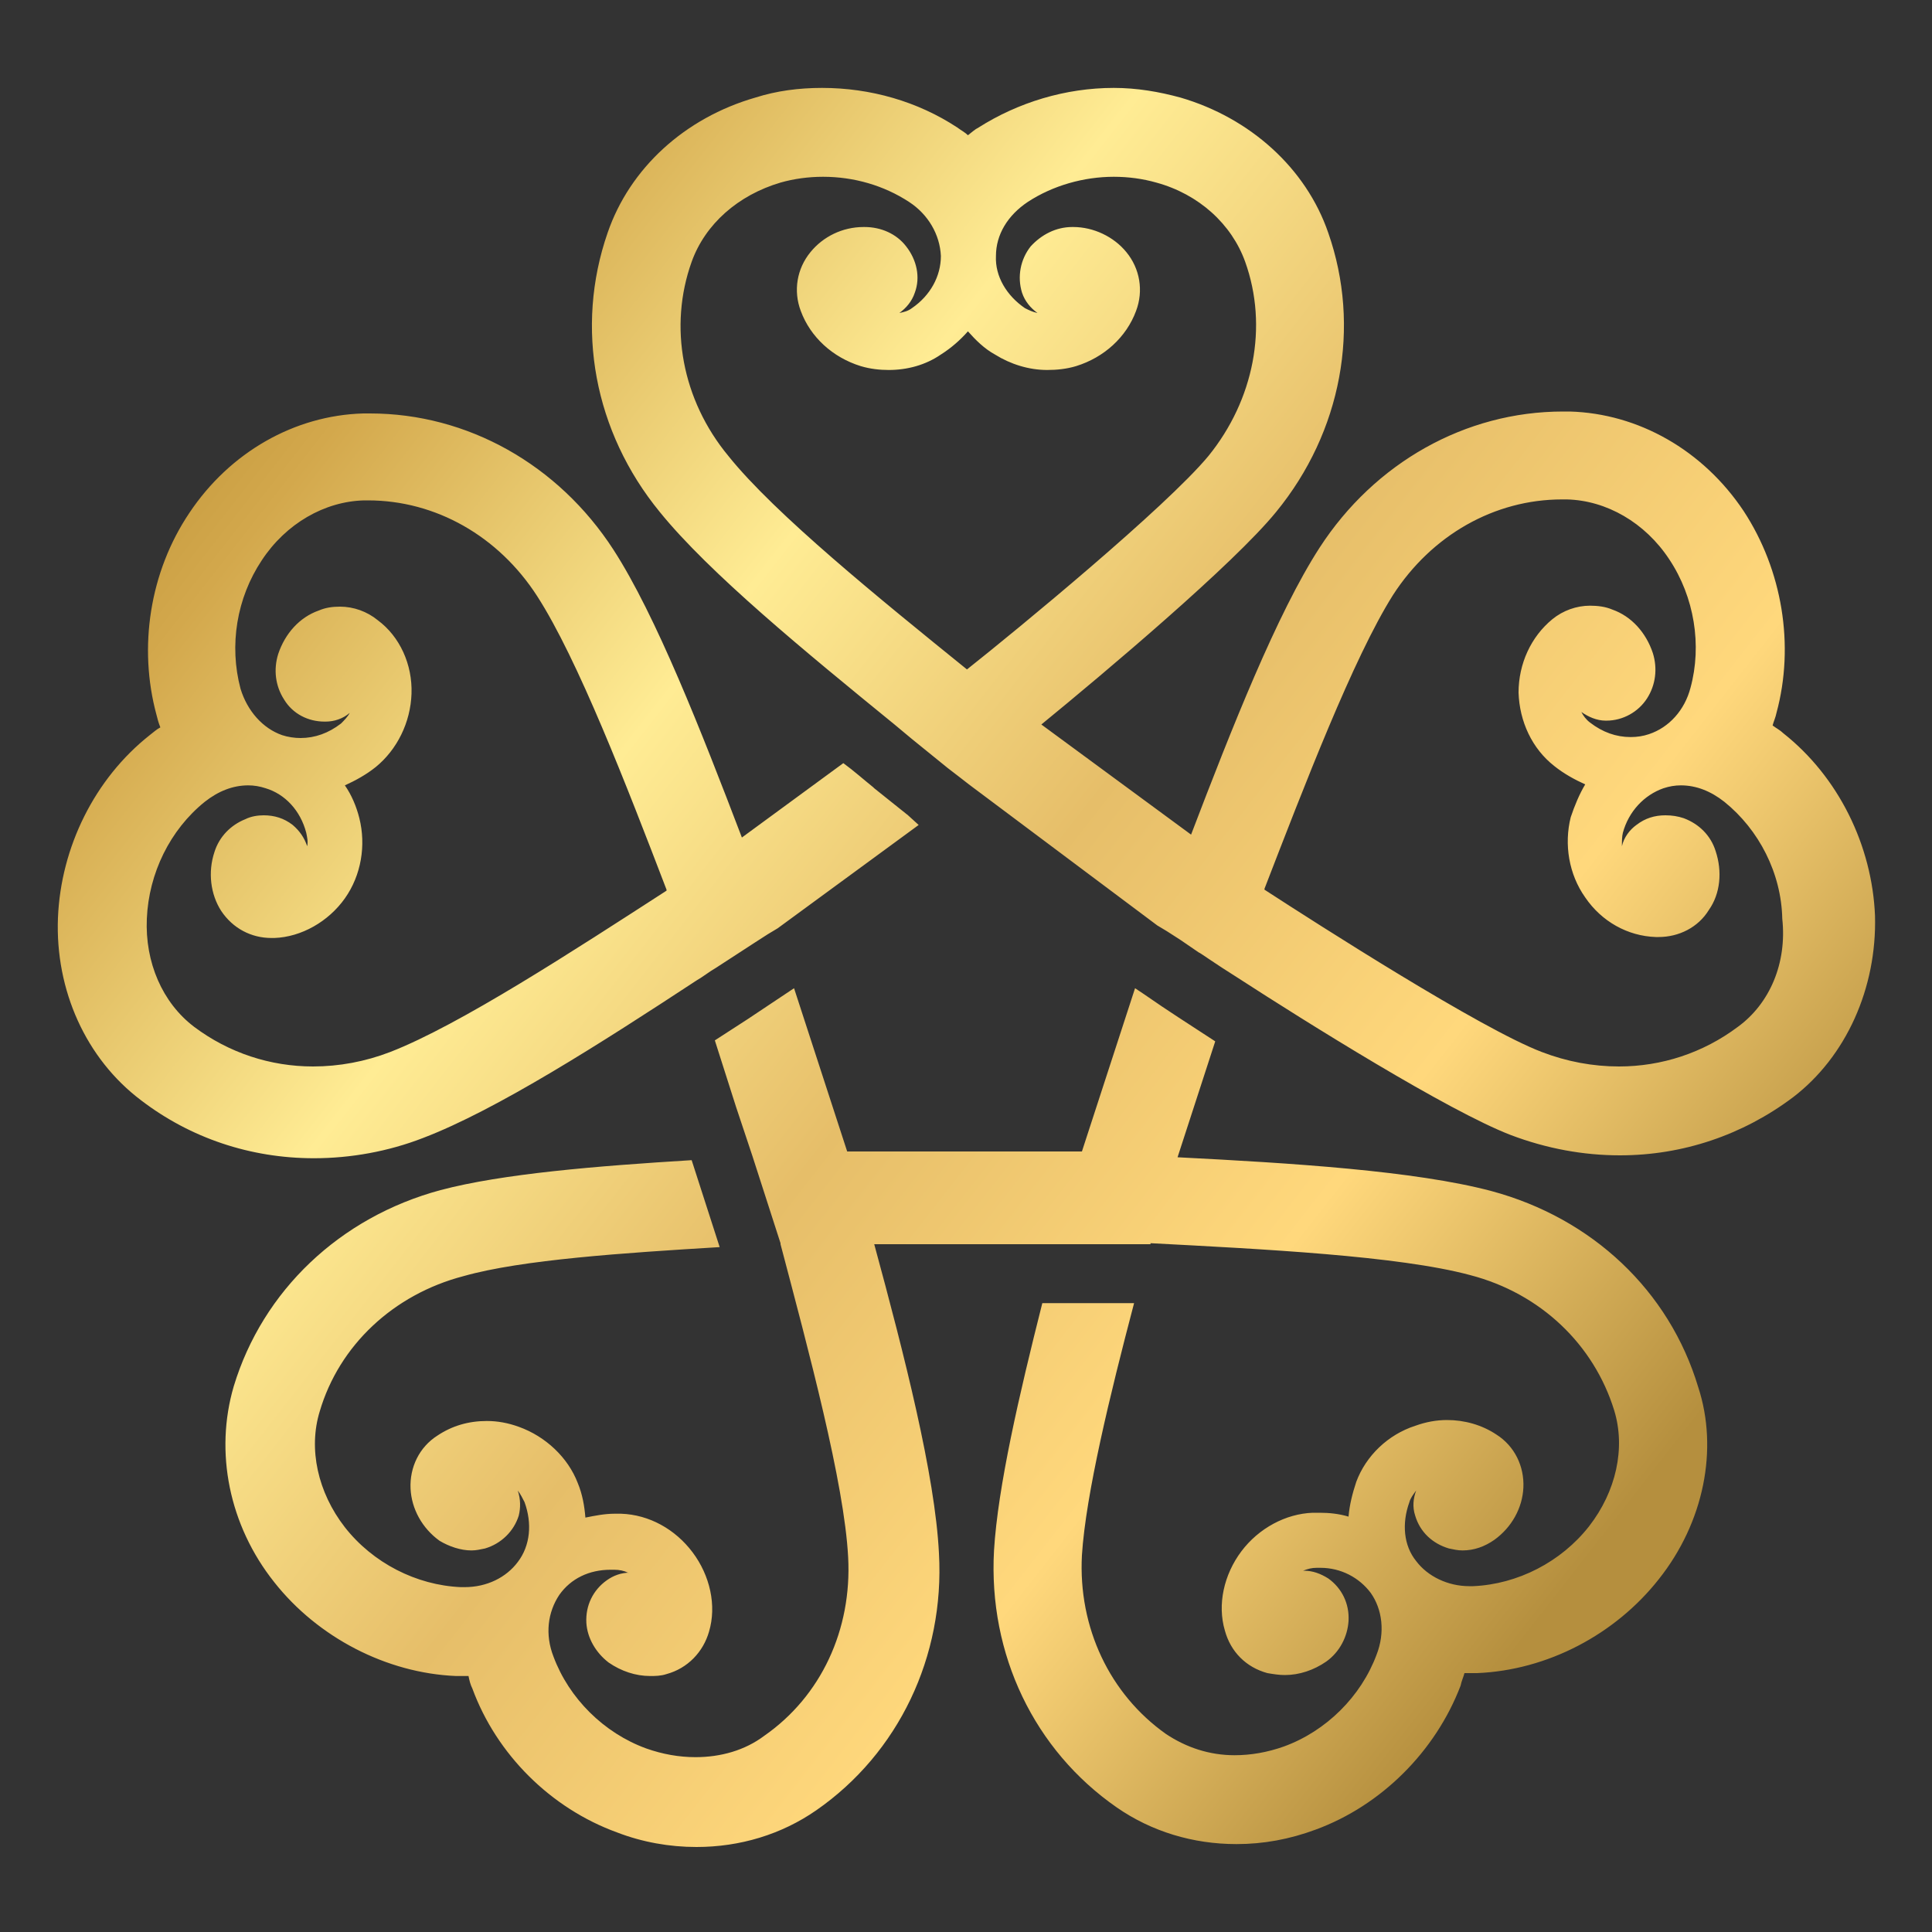 <?xml version="1.0" encoding="UTF-8"?>
<svg data-bbox="5.8 5.8 188.5 188.5" viewBox="0 0 200 200" xmlns:xlink="http://www.w3.org/1999/xlink" xmlns="http://www.w3.org/2000/svg" data-type="ugc">
    <rect x="0" y="0" width="200" height="200" fill="#333333" stroke="none"/>
    <g>
        <defs>
            <path d="m94 84.4-3.5-2.8-.1-.1c-1-.8-2-1.7-3.1-2.5l-10.5 7.7c-4.2-11-8.9-23-13.3-29.8-5.7-8.8-15.1-14.1-25.2-14.1h-.7c-7.1.2-13.8 4-18 10.3-4.1 6.1-5.3 13.9-3.4 20.9.1.4.2.8.4 1.3-.4.2-.7.5-1.1.8C9.8 80.6 6.3 87.7 6 95c-.3 7.5 2.9 14.6 8.6 18.9 5.1 3.9 11.3 6 17.9 6 3.8 0 7.7-.7 11.3-2.1 7.6-2.9 18.4-9.8 28.3-16.3.7-.4 1.3-.9 2-1.3l4-2.6 1.4-.9 1-.6 14.6-10.7zm-25 7.8c-9.6 6.2-21.4 13.9-28.6 16.7-2.6 1-5.3 1.5-8 1.5-4.4 0-8.7-1.4-12.3-4.1-3.3-2.5-5.1-6.7-4.9-11.2.2-4.7 2.4-9.2 6-12.1 1.4-1.1 2.9-1.7 4.5-1.7q.9 0 1.8.3c2 .6 3.6 2.3 4.2 4.6.1.5.2.9.1 1.4-.3-.9-.8-1.6-1.5-2.2-.9-.7-1.9-1-3-1-.6 0-1.3.1-1.9.4-1.5.6-2.7 1.8-3.2 3.4-.7 2.1-.4 4.4.7 6.1 1.2 1.8 3.1 2.8 5.2 2.8h.3c2.8-.1 5.6-1.7 7.3-4.1s2.2-5.5 1.5-8.3c-.3-1.2-.8-2.4-1.5-3.4 1.1-.5 2.2-1.1 3.2-1.9 2.2-1.8 3.6-4.6 3.7-7.6s-1.2-5.9-3.5-7.6c-1.1-.9-2.5-1.4-3.9-1.4-.8 0-1.5.1-2.2.4-2 .7-3.5 2.4-4.2 4.5-.5 1.6-.3 3.3.6 4.7.9 1.5 2.5 2.3 4.2 2.3h.1c.9 0 1.8-.3 2.5-.9-.2.4-.6.8-.9 1.1q-1.95 1.5-4.2 1.5c-.6 0-1.3-.1-1.9-.3-2-.7-3.6-2.5-4.3-4.8-1.2-4.5-.4-9.4 2.2-13.3 2.5-3.8 6.5-6.1 10.6-6.2h.4c7 0 13.5 3.7 17.5 9.9 4.2 6.5 9.3 19.7 13.4 30.4zm125.1 2.6c-.3-7.3-3.8-14.4-9.5-18.9-.3-.3-.7-.5-1.1-.8.1-.4.3-.8.4-1.3 1.9-7 .6-14.8-3.4-20.9-4.2-6.3-10.9-10.1-18-10.3h-.7c-10.1 0-19.5 5.3-25.2 14.1-4.4 6.8-9.1 18.7-13.3 29.7L107.8 75c6.6-5.4 19.9-16.6 24.3-22 6.8-8.3 8.8-19.2 5.4-28.9-2.3-6.7-8.1-11.9-15.3-14-2.2-.6-4.5-1-6.9-1-5 0-9.9 1.5-14 4.1-.4.2-.7.5-1.1.8-.3-.3-.7-.5-1.1-.8-4.1-2.7-9-4.1-14-4.1-2.4 0-4.7.3-6.9 1-7.3 2.1-13 7.3-15.3 14-3.4 9.8-1.4 20.6 5.4 28.9 5.1 6.3 15.1 14.5 24.3 22l1.8 1.5 3.7 3 1.3 1 .9.7 19.5 14.6 1 .6 1.4.9 1.9 1.3c.1 0 1.6 1.1 4 2.6 7.1 4.6 21.8 13.8 28.3 16.3 3.7 1.4 7.5 2.1 11.3 2.1 6.5 0 12.7-2.1 17.9-6 5.5-4.2 8.7-11.3 8.5-18.8m-94-25.5c-8.9-7.2-19.9-16.1-24.7-22.1-4.8-5.8-6.2-13.4-3.8-20.1 1.4-3.9 4.8-6.9 9.2-8.2 1.4-.4 2.9-.6 4.4-.6 3.2 0 6.3.9 8.9 2.6 2 1.3 3.2 3.4 3.3 5.6 0 2.1-1.1 4.1-3 5.4-.4.3-.8.4-1.3.5.7-.5 1.3-1.2 1.6-2.1.6-1.6.2-3.4-.9-4.8-1-1.3-2.6-2-4.3-2h-.1c-2.2 0-4.2 1-5.5 2.6-1.4 1.7-1.8 4-1 6.1 1 2.7 3.3 4.8 6.2 5.7 1 .3 2 .4 2.9.4 1.9 0 3.8-.5 5.4-1.6 1.1-.7 2-1.5 2.8-2.4.8.9 1.7 1.8 2.8 2.4 1.6 1 3.5 1.6 5.4 1.6 1 0 2-.1 3-.4 2.9-.9 5.2-3 6.2-5.7.8-2.1.4-4.4-1-6.1-1.3-1.6-3.4-2.6-5.5-2.6h-.1c-1.7 0-3.2.8-4.3 2a5.24 5.24 0 0 0-.9 4.8c.3.9.9 1.6 1.6 2.1-.5-.1-.9-.3-1.3-.5-1.9-1.3-3.1-3.3-3-5.4 0-2.2 1.2-4.2 3.3-5.6 2.6-1.7 5.8-2.6 8.9-2.6 1.5 0 3 .2 4.4.6 4.4 1.2 7.8 4.3 9.2 8.2 2.4 6.7.9 14.3-3.8 20.1-4.4 5.3-19.7 17.9-25 22.1m79.8 37c-3.6 2.7-7.9 4.1-12.3 4.1-2.7 0-5.4-.5-8-1.5-6.3-2.4-23-13.1-28.7-16.8V92c4.1-10.6 9.2-23.9 13.3-30.4 4-6.2 10.5-9.9 17.5-9.9h.5c4.1.1 8.1 2.4 10.6 6.2 2.6 3.9 3.4 8.9 2.2 13.3-.6 2.3-2.2 4.1-4.3 4.8-.6.2-1.2.3-1.9.3q-2.25 0-4.2-1.5c-.4-.3-.7-.7-.9-1.1.7.5 1.6.9 2.5.9h.1c1.7 0 3.3-.9 4.2-2.3s1.1-3.1.6-4.7c-.7-2.1-2.2-3.8-4.2-4.5-.7-.3-1.5-.4-2.3-.4-1.4 0-2.8.5-3.9 1.4-2.2 1.8-3.5 4.6-3.5 7.6.1 3 1.4 5.8 3.7 7.6 1 .8 2.1 1.4 3.2 1.9-.6 1-1.1 2.2-1.5 3.4-.7 2.8-.2 5.9 1.5 8.3 1.7 2.5 4.4 4 7.3 4.1h.3c2.1 0 4.1-1 5.2-2.8 1.2-1.7 1.4-4 .7-6.1-.5-1.6-1.7-2.8-3.3-3.4-.6-.2-1.2-.3-1.9-.3-1.1 0-2.1.3-3 1-.7.5-1.3 1.3-1.5 2.2 0-.5 0-1 .1-1.4.6-2.2 2.2-3.9 4.2-4.6q.9-.3 1.8-.3c1.6 0 3.1.6 4.5 1.7 3.6 2.9 5.9 7.4 6 12.1.5 4.6-1.3 8.8-4.6 11.2m-8.2 57.2c-4.5 5.7-11.5 9.4-18.8 9.7h-1.3c-.1.4-.3.8-.4 1.3-2.6 6.8-8.2 12.4-15 14.9-2.7 1-5.4 1.5-8.2 1.5-4.5 0-8.8-1.3-12.4-3.8-8.5-5.9-13.3-15.8-12.7-26.6.4-6.6 2.6-16.1 5-25.6h9.5c-2.5 9.5-5 19.8-5.4 26.1-.4 7.5 2.9 14.4 8.7 18.5 2.1 1.4 4.5 2.2 7.1 2.2q2.55 0 5.1-.9c4.4-1.6 8-5.2 9.6-9.5.9-2.3.6-4.7-.6-6.4-1.2-1.6-3.1-2.6-5.2-2.6h-.4c-.5 0-.9.1-1.4.3h.1c.9 0 1.7.3 2.5.8 1.4 1 2.2 2.6 2.1 4.4-.1 1.6-.9 3.2-2.3 4.2-1.3.9-2.8 1.4-4.3 1.4-.6 0-1.2-.1-1.8-.2-2.2-.6-3.8-2.2-4.4-4.4-.8-2.7-.1-5.8 1.7-8.2s4.6-3.9 7.4-4h.7c1 0 2 .1 3 .4.1-1.2.4-2.4.8-3.6 1-2.7 3.3-4.9 6.1-5.8q1.65-.6 3.3-.6c1.8 0 3.6.5 5.1 1.5 1.9 1.2 2.9 3.3 2.8 5.5-.1 2.1-1.2 4.1-3 5.4-1 .7-2.1 1.1-3.3 1.1-.5 0-.9-.1-1.4-.2-1.7-.5-3-1.7-3.5-3.4-.3-.9-.2-1.8.1-2.6-.3.4-.6.8-.7 1.2-.8 2.2-.6 4.5.7 6.1 1.2 1.6 3.3 2.6 5.5 2.6h.4c4.6-.2 9.1-2.5 12-6.2 2.8-3.6 3.8-8.1 2.6-12-2.1-6.8-7.6-12.1-14.9-14-7.4-2-21.6-2.7-33-3.3h-.1v.1H90.5c3.1 11.4 6.3 23.9 6.7 32 .6 10.7-4.2 20.7-12.7 26.6-3.6 2.5-7.9 3.8-12.4 3.8-2.8 0-5.6-.5-8.2-1.5-6.9-2.5-12.5-8.1-15-14.9-.2-.4-.3-.8-.4-1.3h-1.3c-7.2-.3-14.3-4-18.8-9.7-4.7-5.9-6.2-13.5-4.2-20.3 3-9.9 11-17.5 21.4-20.3 6.4-1.7 16.2-2.5 26-3.1l2.9 9c-9.9.6-20.5 1.3-26.5 3-7.3 1.9-12.9 7.2-14.9 14-1.2 3.9-.2 8.4 2.6 12 2.9 3.7 7.4 6 12 6.2h.4c2.3 0 4.3-1 5.5-2.6 1.3-1.7 1.5-4 .7-6.2-.2-.4-.4-.8-.7-1.2.3.9.3 1.8.1 2.6-.5 1.6-1.8 2.9-3.5 3.4-.5.1-.9.2-1.4.2-1.1 0-2.3-.4-3.3-1-1.8-1.3-2.9-3.3-3-5.4-.1-2.2.9-4.3 2.8-5.5q2.25-1.5 5.1-1.5 1.65 0 3.3.6c2.8 1 5.1 3.2 6.1 5.8.5 1.2.7 2.4.8 3.6 1-.2 2-.4 3-.4h.7c2.9.1 5.6 1.6 7.4 4s2.5 5.5 1.7 8.2c-.6 2.1-2.2 3.8-4.4 4.4-.6.2-1.2.2-1.7.2-1.5 0-3-.5-4.3-1.4-1.3-1-2.2-2.5-2.3-4.1-.1-1.8.7-3.4 2.1-4.4.7-.5 1.5-.8 2.4-.8H65c-.4-.2-.9-.3-1.4-.3h-.4c-2.2 0-4.1.9-5.3 2.6-1.2 1.8-1.5 4.1-.6 6.4 1.6 4.3 5.2 7.9 9.6 9.5q2.55.9 5.1.9c2.6 0 5.1-.7 7.1-2.2 5.9-4.1 9.1-11 8.7-18.5-.4-7.7-4.1-21.4-7-32.4v-.1l-2.9-9-1.7-5.1-2.2-6.9c1.1-.7 2.3-1.5 3.4-2.2l3.9-2.6.9-.6 5.5 16.9H112l5.5-16.9.9.6 1.9 1.3c.3.2 2.4 1.6 5.5 3.6l-3.9 12c11.8.6 24.6 1.4 32.5 3.5 10.4 2.8 18.4 10.3 21.4 20.3 2.1 6.4.6 14-4.1 19.9" id="6b4566a5-18ad-4028-a446-2f476a69b4b5"/>
        </defs>
        <clipPath id="5ad78a83-db7f-4dcb-86ea-b694443d89c9">
            <use xlink:href="#6b4566a5-18ad-4028-a446-2f476a69b4b5" overflow="visible"/>
        </clipPath>
        <linearGradient y2="180.128" x2="202.56" y1="19.872" x1="-2.559" gradientUnits="userSpaceOnUse" id="ffe21b35-819c-4529-b01b-51d8b5b3e814">
            <stop offset="0" stop-color="#a47a1e"/>
            <stop offset=".17" stop-color="#d3a84c"/>
            <stop offset=".34" stop-color="#ffec94"/>
            <stop offset=".5" stop-color="#e6be69"/>
            <stop offset=".67" stop-color="#ffd87c"/>
            <stop offset=".84" stop-color="#b58f3e"/>
            <stop offset=".925" stop-color="#b48e3c"/>
            <stop offset=".956" stop-color="#af8835"/>
            <stop offset=".978" stop-color="#a67f2a"/>
            <stop offset=".995" stop-color="#997219"/>
            <stop offset="1" stop-color="#956d13"/>
        </linearGradient>
        <path d="M188.9 194.3H11.1c-2.9 0-5.3-2.4-5.3-5.3V11.1c0-2.9 2.4-5.3 5.3-5.3H189c2.9 0 5.3 2.4 5.3 5.3V189c0 2.9-2.4 5.3-5.4 5.3" clip-path="url(#5ad78a83-db7f-4dcb-86ea-b694443d89c9)" fill="url(#ffe21b35-819c-4529-b01b-51d8b5b3e814)"/>
    </g>
</svg>
